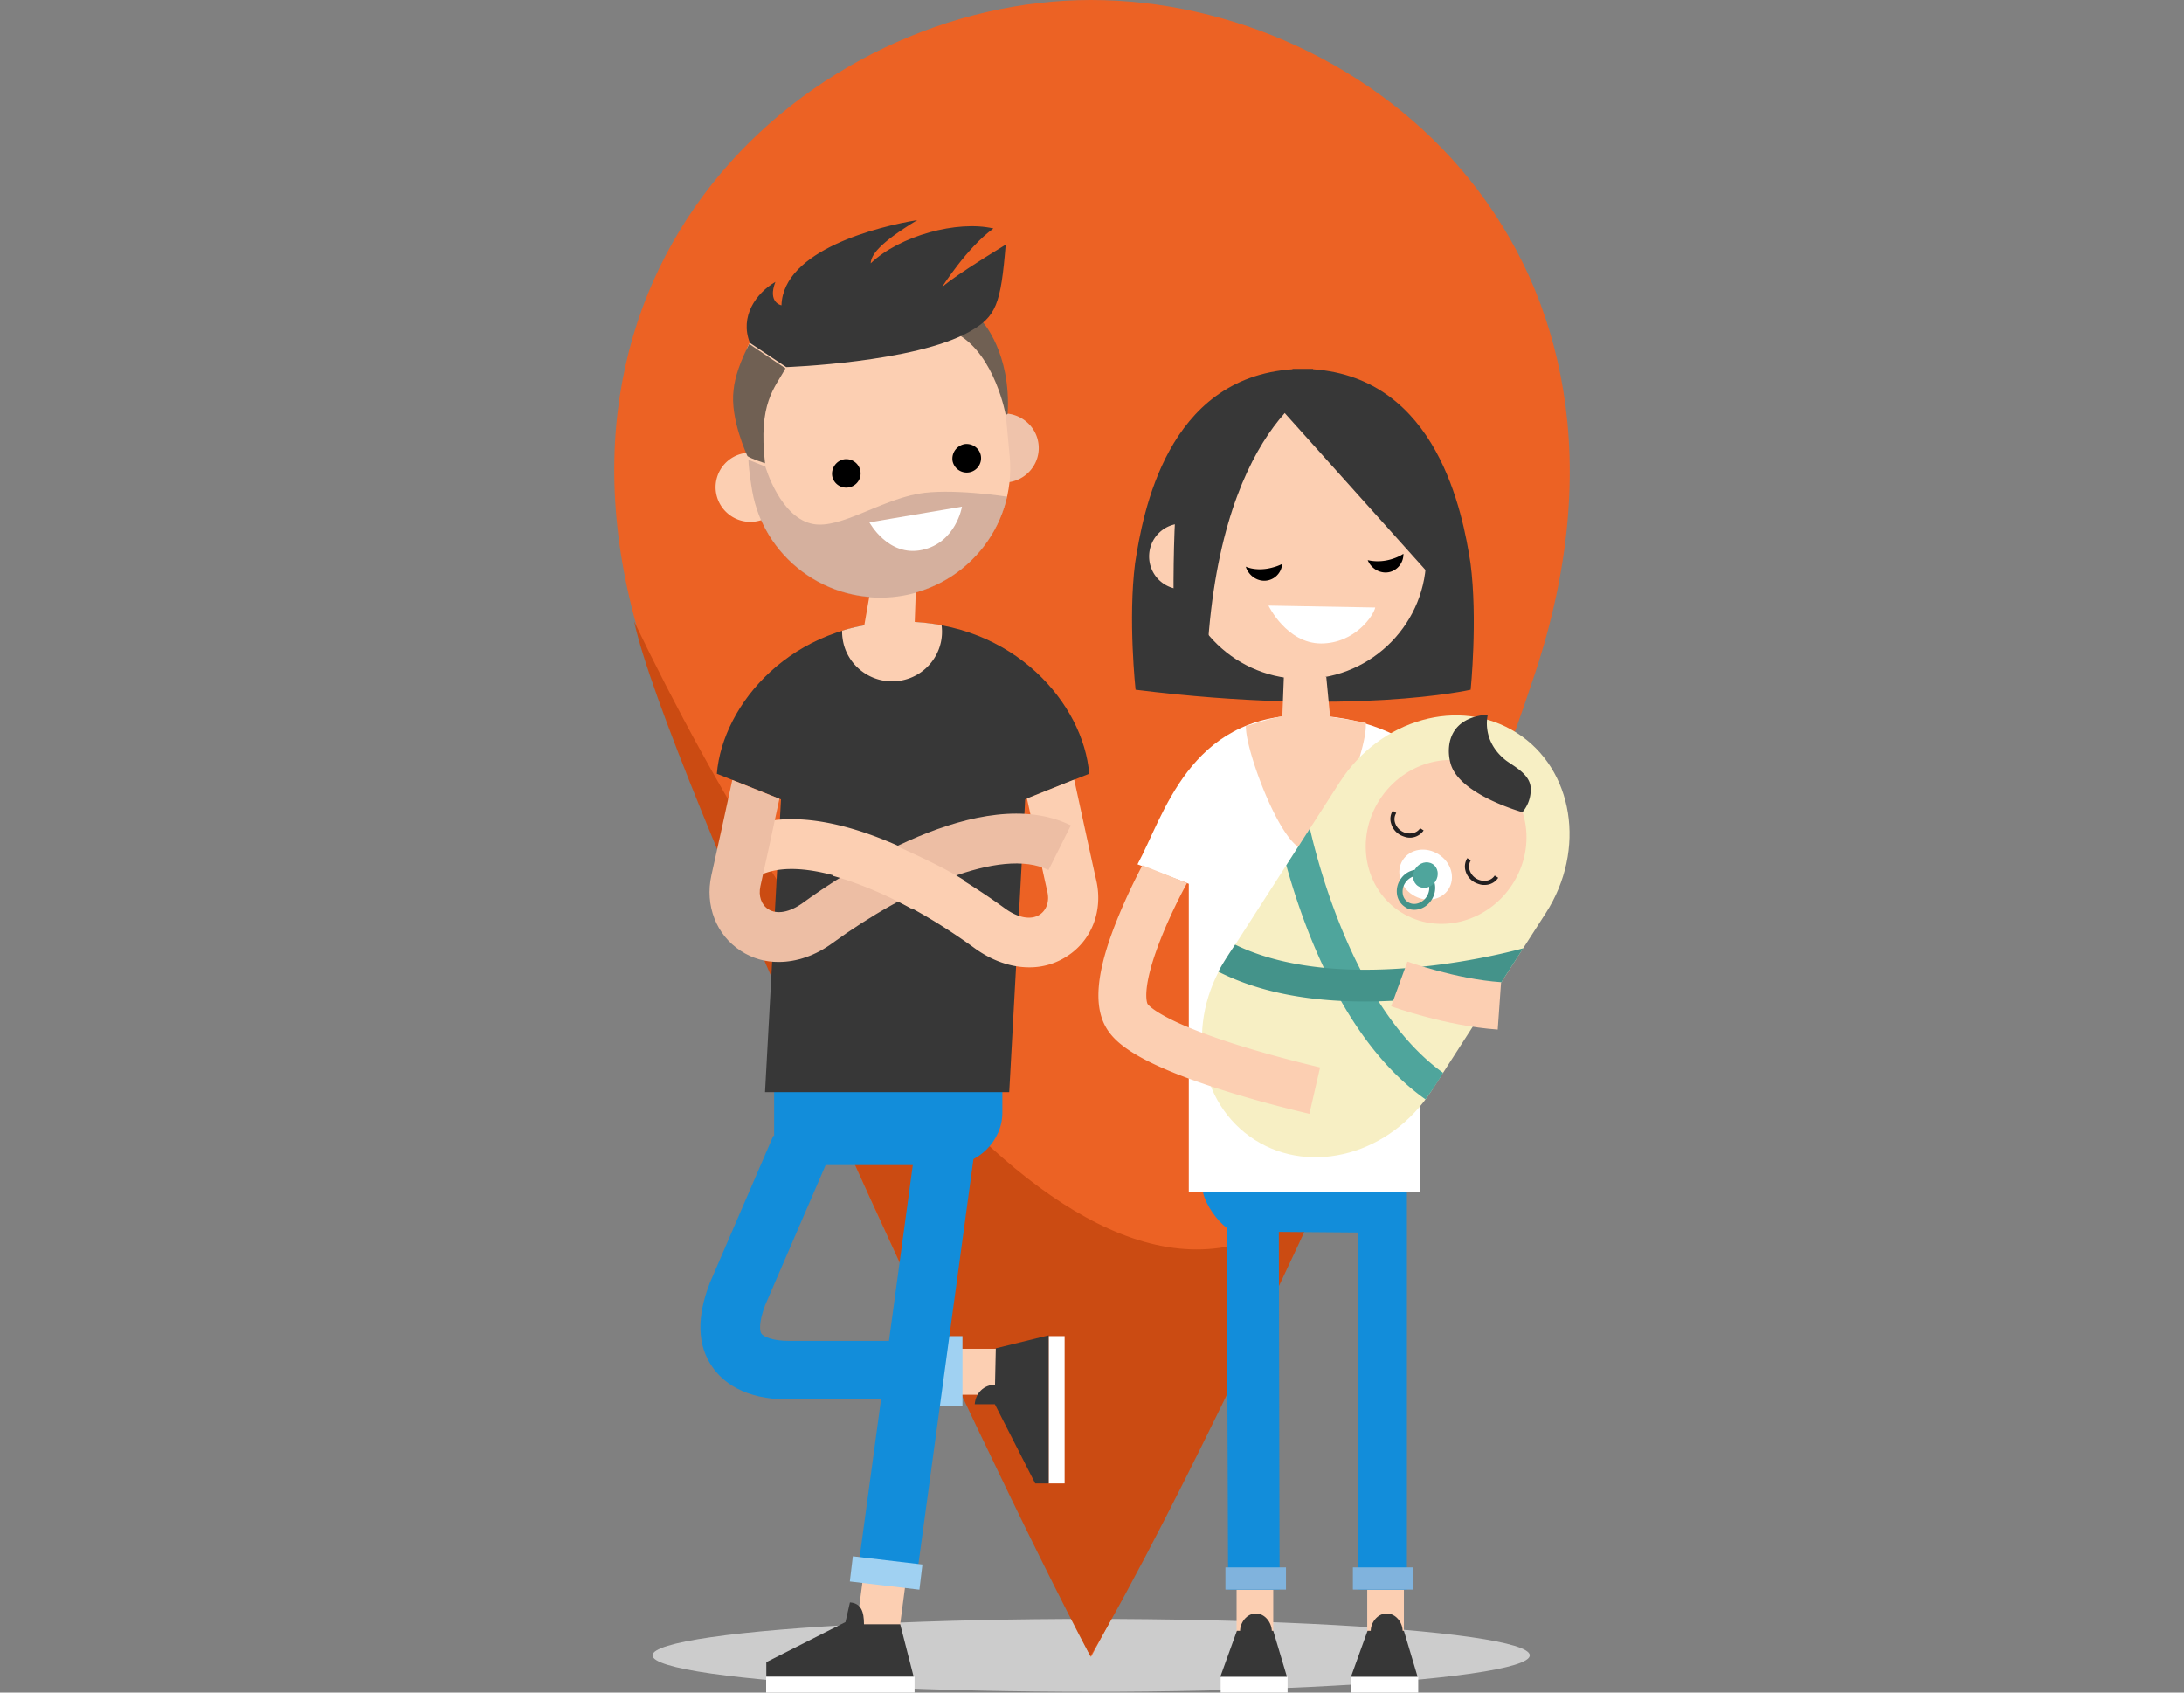 <svg width="160" height="124" fill="none" xmlns="http://www.w3.org/2000/svg"><rect width="100%" height="100%" fill="#808080" stroke="none"/><ellipse cx="79.936" cy="121.274" rx="32.136" ry="2.668" fill="#CCC"/><path d="M112.467 49.298c-8.119 24.545-25.08 58.289-32.544 72.092-7.194-14.074-23.703-48.196-32.195-72.092C37.113 19.43 59.509 0 79.922 0c20.414 0 42.693 18.617 32.545 49.298z" fill="#EC6224"/><path d="M96.791 87.577c-16.039 15.369-38.454-17.264-50.333-42.049 2.193 10.394 25.37 60.666 33.42 75.804C86.35 110.428 96.79 87.577 96.79 87.577z" fill="#CB4B12"/><g clip-path="url(#clip0)"><path d="M100.164 116.456h2.685v3.366h-2.685v-3.366zM90.593 116.456h2.684v3.366h-2.684v-3.366z" fill="#FCCFB2"/><path d="M89.425 122.839h4.903V124h-4.903v-1.161z" fill="#fff"/><path d="M90.616 119.474h.233c0-.581.479-1.266 1.156-1.266.677 0 1.155.685 1.167 1.266h.105l1.004 3.366h-4.88l1.215-3.366z" fill="#373737"/><path d="M98.997 122.839h4.902V124h-4.902v-1.161z" fill="#fff"/><path d="M100.187 119.474h.234c0-.581.478-1.266 1.167-1.266.689 0 1.167.685 1.167 1.266h.094l1.004 3.366h-4.88l1.214-3.366z" fill="#373737"/><path d="M88.141 82.112v5.281c.234.952 1.004 2.008 1.728 2.565l.105 26.498h3.77l-.058-26.208 5.801.047.023 26.161h3.56V82.101H88.141v.011z" fill="#128DDA"/><path d="M99.114 114.831h4.435v1.625h-4.436v-1.625zM89.775 114.831h4.436v1.625h-4.436v-1.625z" fill="#80B3DD"/><path d="M104.016 64.749l4.471-1.776c-.397-4.852-4.448-10.562-12.934-10.574-8.439-.011-10.306 7.405-12.22 10.922l3.758 1.428v22.575h16.925V64.749z" fill="#fff"/><path d="M107.728 41.257c-.572-3.69-2.428-13.556-11.533-14.206v-.024H94.69v.024c-9.222.626-10.96 10.515-11.533 14.206-.525 4.109.035 9.274.035 9.274 15.91 1.984 24.548 0 24.548 0s.525-5.165-.012-9.274z" fill="#373737"/><path d="M100.059 52.957c-.432-.105-2.078-.372-2.615-.441l-.28-2.914-3.105-.116-.116 2.995c-.642.07-2.148.58-2.662.708a.631.631 0 000 .209c.082 1.903 2.697 8.948 4.412 8.855 1.716-.092 4.448-7.265 4.366-9.169 0-.023.012-.093 0-.127z" fill="#FCCFB2"/><path d="M104.483 40.619c.082 4.956-3.887 9.041-8.871 9.123-4.984.08-9.093-3.877-9.175-8.833l-.058-3.343c-.082-4.956 3.887-9.041 8.87-9.122 4.985-.082 9.094 3.876 9.176 8.832l.058 3.343z" fill="#FCCFB2"/><path d="M89.028 40.735a2.402 2.402 0 01-2.392 2.437 2.403 2.403 0 01-2.452-2.38 2.407 2.407 0 012.382-2.437 2.42 2.42 0 012.462 2.38z" fill="#FCCFB2"/><path d="M88.375 49.498l-2.288.557s-.35-9.262.163-14.31c0 0 1.074-5.108 2.347-6.175 1.645-1.37 8.416-1.602 8.416-1.602s-8.055 3.099-8.638 21.53z" fill="#373737"/><path d="M92.145 28.06l14.906 16.621s.969-6.476-2.661-11.548c-5.452-7.591-12.245-5.073-12.245-5.073z" fill="#373737"/><path d="M100.748 44.507l-7.82-.14s1.33 2.775 3.863 2.775c2.498-.012 3.852-2.078 3.957-2.635z" fill="#fff"/><path d="M102.814 40.572a1.344 1.344 0 01-.829 1.277c-.689.279-1.494-.093-1.786-.813.56.128 1.144.105 1.704-.058.315-.092.631-.22.911-.406zM93.93 41.315c-.034.51-.36.952-.828 1.137-.7.279-1.494-.093-1.797-.824-.012-.035-.024-.08-.047-.116.537.232 1.284.267 2.03.047.223-.058.433-.14.643-.244z" fill="#000"/><path d="M89.799 70.285c-2.989 4.654-2.043 10.574 2.124 13.22 4.167 2.658 9.98 1.033 12.968-3.621l8.346-12.977c3-4.654 2.043-10.573-2.124-13.22-4.167-2.657-9.98-1.032-12.968 3.622l-8.346 12.976z" fill="#F7EFC4"/><path d="M101.074 58.586c-1.832 2.843-1.132 6.534 1.553 8.24 2.685 1.707 6.35.79 8.182-2.054 1.833-2.844 1.133-6.535-1.552-8.24-2.685-1.707-6.35-.79-8.183 2.054z" fill="#FCCFB2"/><path d="M102.767 63.008c-.525.824-.21 1.961.724 2.553.933.592 2.101.407 2.626-.417.525-.824.21-1.962-.724-2.554-.934-.592-2.089-.406-2.626.418z" fill="#fff"/><path d="M103.304 66.618c.584.139 1.226-.14 1.576-.697.21-.325.303-.72.245-1.102a1.33 1.33 0 00-.584-.906 1.236 1.236 0 00-.385-.162c-.584-.14-1.226.14-1.576.696a1.56 1.56 0 00-.233 1.091c.058.372.268.697.583.906.105.08.234.139.374.174zm.747-2.438c.093.023.175.058.257.105.21.139.35.36.385.603.047.279-.023.557-.175.801-.257.395-.712.604-1.109.51a.845.845 0 01-.642-.707 1.147 1.147 0 01.175-.801c.257-.395.712-.604 1.109-.51z" fill="#44938A"/><path d="M108.428 64.795c.175.047.35.047.525.024.327-.047.619-.233.806-.511l-.257-.163a.845.845 0 01-.595.372 1.13 1.13 0 01-1.249-.79.863.863 0 01.093-.696l-.257-.162a1.16 1.16 0 00-.128.94c.093.336.315.615.607.8.14.082.292.14.455.186zM102.965 61.325a1.218 1.218 0 001.331-.487l-.257-.163c-.268.418-.887.51-1.365.21a1.12 1.12 0 01-.479-.628.863.863 0 01.093-.696l-.256-.163a1.11 1.11 0 00-.117.94c.093.337.315.616.607.801.14.082.292.14.443.186z" fill="#231F20"/><path d="M103.689 63.646c-.292.453-.198 1.022.21 1.277.409.255.969.105 1.261-.348.292-.453.198-1.022-.21-1.277-.409-.255-.969-.104-1.261.348z" fill="#4FA59C"/><path d="M111.533 59.503s-4.249-1.173-5.159-3.273c-.374-.836-.724-3.622 2.626-3.877 0 0-.525 1.834 1.249 3.296.537.441 1.833 1.01 1.891 2.078a2.558 2.558 0 01-.607 1.776z" fill="#373737"/><path d="M95.927 81.602l.782-3.4c-.023-.013-2.93-.674-6.011-1.637-5.627-1.776-6.549-2.902-6.63-3.018 0-.012-.572-1.045 1.155-5.223a39.686 39.686 0 011.74-3.633l-3.27-1.3a43.593 43.593 0 00-1.715 3.645c-1.716 4.132-1.96 6.836-.77 8.519.653.928 2.24 2.38 8.462 4.34 3.199 1.01 6.128 1.672 6.257 1.707z" fill="#FCCFB2"/><path d="M105.72 78.596c-6.291-4.515-9.046-14.787-9.758-17.898l-1.728 2.693a50.417 50.417 0 001.728 5.153c2.23 5.572 5.077 9.599 8.474 12.002 0 0 .7-.952 1.284-1.95z" fill="#4FA59C"/><path d="M99.989 73.372c1.155 0 2.358-.058 3.595-.162a50.84 50.84 0 006.198-.929l1.809-2.809c-.14.035-12.98 3.691-21.104-.266 0 0-.968 1.416-1.225 1.984 2.871 1.451 6.466 2.182 10.727 2.182z" fill="#44938A"/><path d="M109.724 75.427l.245-3.47c-3.327-.232-6.828-1.498-6.863-1.51l-1.191 3.274c.163.058 3.992 1.439 7.809 1.706z" fill="#FCCFB2"/></g><g clip-path="url(#clip1)"><path d="M56.713 76.764v8.589h12.862c2.07 0 3.858-1.776 3.858-3.83v-4.759h-16.72z" fill="#128DDA"/><path d="M68.873 98.815h4.21v3.366h-4.21v-3.366z" fill="#FCCFB2"/><path d="M68.64 97.887h1.87v5.106h-1.87v-5.106z" fill="#A0D1F2"/><path d="M76.824 97.887h1.17v10.793h-1.17V97.887z" fill="#fff"/><path d="M72.884 102.877H71.41c.058-.812.666-1.427 1.485-1.427l.058-2.67 3.87-.951v10.851h-.982l-2.958-5.803z" fill="#373737"/><path d="M57.765 102.529h10.757v-4.294H57.765c-1.122 0-1.824-.29-1.988-.534-.128-.174-.198-.835.281-2.089l4.595-10.642-3.999-1.764-4.653 10.781c-.97 2.496-.924 4.562.175 6.14.737 1.091 2.327 2.402 5.59 2.402z" fill="#128DDA"/><path d="M62.735 115.876h4.373l4.384-32.264h-4.384l-4.373 32.264z" fill="#128DDA"/><path d="M62.7 119.59h3.168l.55-4.178h-3.169l-.55 4.178z" fill="#FCCFB2"/><path d="M62.48 114.016l5.098.602-.222 1.844-5.097-.602.221-1.844z" fill="#A0D1F2"/><path d="M56.128 122.839h10.874V124H56.128v-1.161z" fill="#fff"/><path d="M61.94 118.836l.327-1.44c.818.059 1.029.674 1.029 1.602h2.654l.982 3.83H56.14v-1.056l5.8-2.936zM57.216 58.566l-4.7-1.88c.42-5.106 5.506-11.13 13.633-11.13 8.126 0 13.236 6.024 13.645 11.13l-4.688 1.88-1.17 21.448h-17.89l1.17-21.448z" fill="#373737"/><path d="M75.398 70.868a4.989 4.989 0 002.771-.812c1.812-1.16 2.642-3.331 2.151-5.525-.339-1.485-1.227-5.605-1.625-7.416l-3.46 1.381c.42 1.915 1.18 5.444 1.496 6.836.163.708-.059 1.347-.573 1.683-.632.406-1.579.232-2.537-.464-2.947-2.147-13.061-8.913-19.633-5.675l1.637 3.272c3.508-1.729 10.465 1.44 15.809 5.34 1.275.916 2.654 1.38 3.964 1.38z" fill="#FCCFB2"/><path d="M57.052 70.474c1.31 0 2.69-.464 3.952-1.393 5.344-3.9 12.313-7.068 15.809-5.339l1.637-3.272c-6.572-3.239-16.686 3.528-19.633 5.675-.958.696-1.906.87-2.537.464-.514-.337-.725-.975-.573-1.683.304-1.346.982-4.468 1.392-6.406l-3.45-1.381c-.386 1.787-1.192 5.49-1.532 6.986-.49 2.194.351 4.376 2.152 5.536.83.546 1.789.824 2.783.813z" fill="#EDBEA4"/><path d="M65.015 61.677c2.058.928 4.092 1.845 5.612 2.808v2.066h-3.893c-1.883-1.044-3.976-1.903-5.73-2.39l.082-2.484h3.929zM61.694 46.206a13.254 13.254 0 011.625-.395l.526-3.017 3.274-.267-.105 3.04c.655.035 1.31.117 1.965.233.268 1.984-1.135 3.818-3.134 4.085-2 .267-3.847-1.126-4.116-3.11a3.27 3.27 0 01-.035-.476v-.093z" fill="#FCCFB2"/><path d="M76.088 32.592c.128 1.393-.912 2.623-2.316 2.75a2.55 2.55 0 01-2.77-2.297 2.532 2.532 0 012.303-2.75c1.403-.117 2.654.904 2.783 2.297z" fill="#EFC3AB"/><path d="M73.971 33.44c.48 5.199-3.367 9.795-8.606 10.282-5.238.476-9.868-3.342-10.36-8.542l-.327-3.505c-.199-2.089-.701-5.025.316-6.696 1.508-2.472 5.168-3.296 8.29-3.586 5.238-.476 9.869 3.342 10.36 8.53l.327 3.517z" fill="#FCCFB2"/><path d="M57.52 35.47c.128 1.393-.913 2.624-2.316 2.751a2.55 2.55 0 01-2.77-2.298 2.532 2.532 0 012.303-2.75c1.403-.128 2.654.905 2.782 2.298z" fill="#FCCFB2"/><path opacity=".5" d="M65.365 43.745c4.116-.383 7.519-3.354 8.42-7.358 0 0-4.175-.65-6.549-.209-2.841.534-5.66 2.554-7.635 2.217-2.444-.418-3.531-4.213-3.531-4.213l-1.24-.499c.024.836.28 2.298.28 2.298.866 4.851 5.321 8.217 10.255 7.764z" fill="#AF928B"/><path d="M56.046 33.938s-1.04-.336-1.286-.522c0 0-1.298-2.739-1.017-4.851.082-.928.514-2.147 1.146-3.366l2.654 1.787c-.795 1.474-2 2.519-1.497 6.952zM70.195 24.503l1.765-.952s2.128 2.287 1.86 6.778l-.141.07s-.772-4.33-3.484-5.896z" fill="#706053"/><path d="M54.935 25.118l2.666 1.776s9.413-.325 13.435-2.6c1.941-1.102 2.28-1.973 2.643-6.372-4.513 2.763-4.712 3.18-4.712 3.18s1.882-2.982 3.812-4.363c-2.631-.616-6.864.522-8.992 2.553.035-.569.503-1.404 3.414-3.169-2.806.465-9.822 2.17-9.95 6.244 0 0-1.041-.185-.445-1.717-1.426.835-2.63 2.542-1.87 4.468z" fill="#373737"/><path d="M60.969 34.879c.105.568.666.94 1.228.824.573-.105.947-.662.83-1.219a1.052 1.052 0 00-1.181-.836c-.573.093-.97.65-.877 1.23zM69.785 33.776a1.06 1.06 0 001.24.824c.573-.116.935-.662.83-1.23-.105-.546-.632-.906-1.181-.836-.585.104-.982.65-.889 1.242z" fill="#000"/><path d="M63.693 38.268l6.782-1.15s-.432 2.635-2.923 3.17c-2.49.533-3.859-2.02-3.859-2.02z" fill="#fff"/></g><defs><clipPath id="clip0"><path fill="#fff" transform="matrix(-1 0 0 1 114.988 27.027)" d="M0 0h34.528v96.973H0z"/></clipPath><clipPath id="clip1"><path fill="#fff" transform="matrix(-1 0 0 1 80.46 16.123)" d="M0 0h29.162v107.877H0z"/></clipPath></defs></svg>